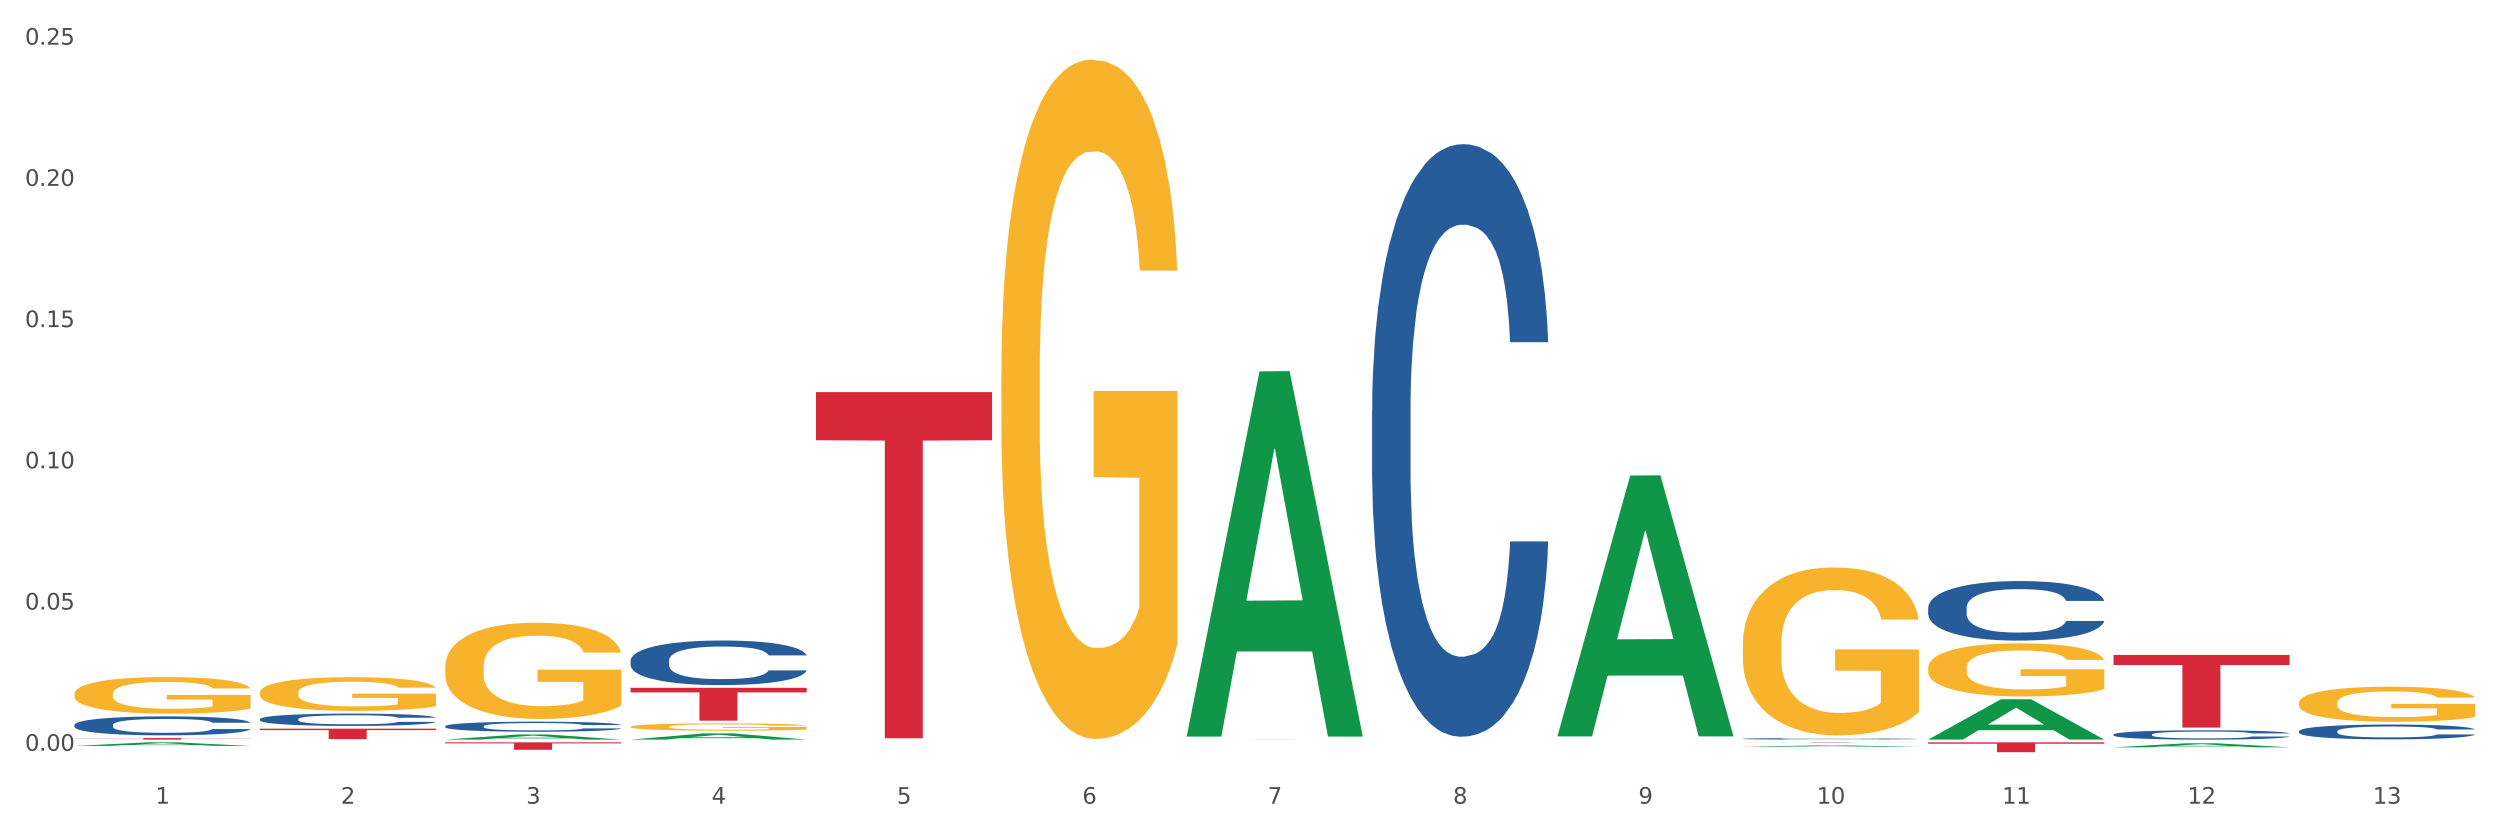 <?xml version="1.0" encoding="utf-8" standalone="no"?>
<!DOCTYPE svg PUBLIC "-//W3C//DTD SVG 1.1//EN"
  "http://www.w3.org/Graphics/SVG/1.1/DTD/svg11.dtd">
<svg xmlns:xlink="http://www.w3.org/1999/xlink" width="1080pt" height="360pt" viewBox="0 0 1080 360" xmlns="http://www.w3.org/2000/svg" version="1.1">
 <rect x="0" y="0" width="1080" height="360" fill="#333333" stroke="none"/>
 <defs>
  <style type="text/css">*{stroke-linejoin: round; stroke-linecap: butt}</style>
 </defs>
 <g id="figure_1">
  <g id="patch_1">
   <path d="M 0 360 
L 1080 360 
L 1080 0 
L 0 0 
z
" style="fill: #ffffff; stroke: #ffffff; stroke-linejoin: miter"/>
  </g>
  <g id="axes_1">
   <g id="matplotlib.axis_1">
    <g id="xtick_1">
     <g id="text_1">
      <!-- 1 -->
      <g style="fill: #4d4d4d" transform="translate(67.159 347.204) scale(0.096 -0.096)">
       <defs>
        <path id="DejaVuSans-31" d="M 794 531 
L 1825 531 
L 1825 4091 
L 703 3866 
L 703 4441 
L 1819 4666 
L 2450 4666 
L 2450 531 
L 3481 531 
L 3481 0 
L 794 0 
L 794 531 
z
" transform="scale(0.016)"/>
       </defs>
       <use xlink:href="#DejaVuSans-31"/>
      </g>
     </g>
    </g>
    <g id="xtick_2">
     <g id="text_2">
      <!-- 2 -->
      <g style="fill: #4d4d4d" transform="translate(147.238 347.204) scale(0.096 -0.096)">
       <defs>
        <path id="DejaVuSans-32" d="M 1228 531 
L 3431 531 
L 3431 0 
L 469 0 
L 469 531 
Q 828 903 1448 1529 
Q 2069 2156 2228 2338 
Q 2531 2678 2651 2914 
Q 2772 3150 2772 3378 
Q 2772 3750 2511 3984 
Q 2250 4219 1831 4219 
Q 1534 4219 1204 4116 
Q 875 4013 500 3803 
L 500 4441 
Q 881 4594 1212 4672 
Q 1544 4750 1819 4750 
Q 2544 4750 2975 4387 
Q 3406 4025 3406 3419 
Q 3406 3131 3298 2873 
Q 3191 2616 2906 2266 
Q 2828 2175 2409 1742 
Q 1991 1309 1228 531 
z
" transform="scale(0.016)"/>
       </defs>
       <use xlink:href="#DejaVuSans-32"/>
      </g>
     </g>
    </g>
    <g id="xtick_3">
     <g id="text_3">
      <!-- 3 -->
      <g style="fill: #4d4d4d" transform="translate(227.317 347.204) scale(0.096 -0.096)">
       <defs>
        <path id="DejaVuSans-33" d="M 2597 2516 
Q 3050 2419 3304 2112 
Q 3559 1806 3559 1356 
Q 3559 666 3084 287 
Q 2609 -91 1734 -91 
Q 1441 -91 1130 -33 
Q 819 25 488 141 
L 488 750 
Q 750 597 1062 519 
Q 1375 441 1716 441 
Q 2309 441 2620 675 
Q 2931 909 2931 1356 
Q 2931 1769 2642 2001 
Q 2353 2234 1838 2234 
L 1294 2234 
L 1294 2753 
L 1863 2753 
Q 2328 2753 2575 2939 
Q 2822 3125 2822 3475 
Q 2822 3834 2567 4026 
Q 2313 4219 1838 4219 
Q 1578 4219 1281 4162 
Q 984 4106 628 3988 
L 628 4550 
Q 988 4650 1302 4700 
Q 1616 4750 1894 4750 
Q 2613 4750 3031 4423 
Q 3450 4097 3450 3541 
Q 3450 3153 3228 2886 
Q 3006 2619 2597 2516 
z
" transform="scale(0.016)"/>
       </defs>
       <use xlink:href="#DejaVuSans-33"/>
      </g>
     </g>
    </g>
    <g id="xtick_4">
     <g id="text_4">
      <!-- 4 -->
      <g style="fill: #4d4d4d" transform="translate(307.396 347.204) scale(0.096 -0.096)">
       <defs>
        <path id="DejaVuSans-34" d="M 2419 4116 
L 825 1625 
L 2419 1625 
L 2419 4116 
z
M 2253 4666 
L 3047 4666 
L 3047 1625 
L 3713 1625 
L 3713 1100 
L 3047 1100 
L 3047 0 
L 2419 0 
L 2419 1100 
L 313 1100 
L 313 1709 
L 2253 4666 
z
" transform="scale(0.016)"/>
       </defs>
       <use xlink:href="#DejaVuSans-34"/>
      </g>
     </g>
    </g>
    <g id="xtick_5">
     <g id="text_5">
      <!-- 5 -->
      <g style="fill: #4d4d4d" transform="translate(387.475 347.204) scale(0.096 -0.096)">
       <defs>
        <path id="DejaVuSans-35" d="M 691 4666 
L 3169 4666 
L 3169 4134 
L 1269 4134 
L 1269 2991 
Q 1406 3038 1543 3061 
Q 1681 3084 1819 3084 
Q 2600 3084 3056 2656 
Q 3513 2228 3513 1497 
Q 3513 744 3044 326 
Q 2575 -91 1722 -91 
Q 1428 -91 1123 -41 
Q 819 9 494 109 
L 494 744 
Q 775 591 1075 516 
Q 1375 441 1709 441 
Q 2250 441 2565 725 
Q 2881 1009 2881 1497 
Q 2881 1984 2565 2268 
Q 2250 2553 1709 2553 
Q 1456 2553 1204 2497 
Q 953 2441 691 2322 
L 691 4666 
z
" transform="scale(0.016)"/>
       </defs>
       <use xlink:href="#DejaVuSans-35"/>
      </g>
     </g>
    </g>
    <g id="xtick_6">
     <g id="text_6">
      <!-- 6 -->
      <g style="fill: #4d4d4d" transform="translate(467.554 347.204) scale(0.096 -0.096)">
       <defs>
        <path id="DejaVuSans-36" d="M 2113 2584 
Q 1688 2584 1439 2293 
Q 1191 2003 1191 1497 
Q 1191 994 1439 701 
Q 1688 409 2113 409 
Q 2538 409 2786 701 
Q 3034 994 3034 1497 
Q 3034 2003 2786 2293 
Q 2538 2584 2113 2584 
z
M 3366 4563 
L 3366 3988 
Q 3128 4100 2886 4159 
Q 2644 4219 2406 4219 
Q 1781 4219 1451 3797 
Q 1122 3375 1075 2522 
Q 1259 2794 1537 2939 
Q 1816 3084 2150 3084 
Q 2853 3084 3261 2657 
Q 3669 2231 3669 1497 
Q 3669 778 3244 343 
Q 2819 -91 2113 -91 
Q 1303 -91 875 529 
Q 447 1150 447 2328 
Q 447 3434 972 4092 
Q 1497 4750 2381 4750 
Q 2619 4750 2861 4703 
Q 3103 4656 3366 4563 
z
" transform="scale(0.016)"/>
       </defs>
       <use xlink:href="#DejaVuSans-36"/>
      </g>
     </g>
    </g>
    <g id="xtick_7">
     <g id="text_7">
      <!-- 7 -->
      <g style="fill: #4d4d4d" transform="translate(547.634 347.204) scale(0.096 -0.096)">
       <defs>
        <path id="DejaVuSans-37" d="M 525 4666 
L 3525 4666 
L 3525 4397 
L 1831 0 
L 1172 0 
L 2766 4134 
L 525 4134 
L 525 4666 
z
" transform="scale(0.016)"/>
       </defs>
       <use xlink:href="#DejaVuSans-37"/>
      </g>
     </g>
    </g>
    <g id="xtick_8">
     <g id="text_8">
      <!-- 8 -->
      <g style="fill: #4d4d4d" transform="translate(627.713 347.204) scale(0.096 -0.096)">
       <defs>
        <path id="DejaVuSans-38" d="M 2034 2216 
Q 1584 2216 1326 1975 
Q 1069 1734 1069 1313 
Q 1069 891 1326 650 
Q 1584 409 2034 409 
Q 2484 409 2743 651 
Q 3003 894 3003 1313 
Q 3003 1734 2745 1975 
Q 2488 2216 2034 2216 
z
M 1403 2484 
Q 997 2584 770 2862 
Q 544 3141 544 3541 
Q 544 4100 942 4425 
Q 1341 4750 2034 4750 
Q 2731 4750 3128 4425 
Q 3525 4100 3525 3541 
Q 3525 3141 3298 2862 
Q 3072 2584 2669 2484 
Q 3125 2378 3379 2068 
Q 3634 1759 3634 1313 
Q 3634 634 3220 271 
Q 2806 -91 2034 -91 
Q 1263 -91 848 271 
Q 434 634 434 1313 
Q 434 1759 690 2068 
Q 947 2378 1403 2484 
z
M 1172 3481 
Q 1172 3119 1398 2916 
Q 1625 2713 2034 2713 
Q 2441 2713 2670 2916 
Q 2900 3119 2900 3481 
Q 2900 3844 2670 4047 
Q 2441 4250 2034 4250 
Q 1625 4250 1398 4047 
Q 1172 3844 1172 3481 
z
" transform="scale(0.016)"/>
       </defs>
       <use xlink:href="#DejaVuSans-38"/>
      </g>
     </g>
    </g>
    <g id="xtick_9">
     <g id="text_9">
      <!-- 9 -->
      <g style="fill: #4d4d4d" transform="translate(707.792 347.204) scale(0.096 -0.096)">
       <defs>
        <path id="DejaVuSans-39" d="M 703 97 
L 703 672 
Q 941 559 1184 500 
Q 1428 441 1663 441 
Q 2288 441 2617 861 
Q 2947 1281 2994 2138 
Q 2813 1869 2534 1725 
Q 2256 1581 1919 1581 
Q 1219 1581 811 2004 
Q 403 2428 403 3163 
Q 403 3881 828 4315 
Q 1253 4750 1959 4750 
Q 2769 4750 3195 4129 
Q 3622 3509 3622 2328 
Q 3622 1225 3098 567 
Q 2575 -91 1691 -91 
Q 1453 -91 1209 -44 
Q 966 3 703 97 
z
M 1959 2075 
Q 2384 2075 2632 2365 
Q 2881 2656 2881 3163 
Q 2881 3666 2632 3958 
Q 2384 4250 1959 4250 
Q 1534 4250 1286 3958 
Q 1038 3666 1038 3163 
Q 1038 2656 1286 2365 
Q 1534 2075 1959 2075 
z
" transform="scale(0.016)"/>
       </defs>
       <use xlink:href="#DejaVuSans-39"/>
      </g>
     </g>
    </g>
    <g id="xtick_10">
     <g id="text_10">
      <!-- 10 -->
      <g style="fill: #4d4d4d" transform="translate(784.817 347.204) scale(0.096 -0.096)">
       <defs>
        <path id="DejaVuSans-30" d="M 2034 4250 
Q 1547 4250 1301 3770 
Q 1056 3291 1056 2328 
Q 1056 1369 1301 889 
Q 1547 409 2034 409 
Q 2525 409 2770 889 
Q 3016 1369 3016 2328 
Q 3016 3291 2770 3770 
Q 2525 4250 2034 4250 
z
M 2034 4750 
Q 2819 4750 3233 4129 
Q 3647 3509 3647 2328 
Q 3647 1150 3233 529 
Q 2819 -91 2034 -91 
Q 1250 -91 836 529 
Q 422 1150 422 2328 
Q 422 3509 836 4129 
Q 1250 4750 2034 4750 
z
" transform="scale(0.016)"/>
       </defs>
       <use xlink:href="#DejaVuSans-31"/>
       <use xlink:href="#DejaVuSans-30" transform="translate(63.623 0)"/>
      </g>
     </g>
    </g>
    <g id="xtick_11">
     <g id="text_11">
      <!-- 11 -->
      <g style="fill: #4d4d4d" transform="translate(864.896 347.204) scale(0.096 -0.096)">
       <use xlink:href="#DejaVuSans-31"/>
       <use xlink:href="#DejaVuSans-31" transform="translate(63.623 0)"/>
      </g>
     </g>
    </g>
    <g id="xtick_12">
     <g id="text_12">
      <!-- 12 -->
      <g style="fill: #4d4d4d" transform="translate(944.975 347.204) scale(0.096 -0.096)">
       <use xlink:href="#DejaVuSans-31"/>
       <use xlink:href="#DejaVuSans-32" transform="translate(63.623 0)"/>
      </g>
     </g>
    </g>
    <g id="xtick_13">
     <g id="text_13">
      <!-- 13 -->
      <g style="fill: #4d4d4d" transform="translate(1025.054 347.204) scale(0.096 -0.096)">
       <use xlink:href="#DejaVuSans-31"/>
       <use xlink:href="#DejaVuSans-33" transform="translate(63.623 0)"/>
      </g>
     </g>
    </g>
    <g id="xtick_14"/>
    <g id="xtick_15"/>
    <g id="xtick_16"/>
    <g id="xtick_17"/>
    <g id="xtick_18"/>
    <g id="xtick_19"/>
    <g id="xtick_20"/>
    <g id="xtick_21"/>
    <g id="xtick_22"/>
    <g id="xtick_23"/>
    <g id="xtick_24"/>
    <g id="xtick_25"/>
   </g>
   <g id="matplotlib.axis_2">
    <g id="ytick_1">
     <g id="text_14">
      <!-- 0.00 -->
      <g style="fill: #4d4d4d" transform="translate(10.8 324.341) scale(0.096 -0.096)">
       <defs>
        <path id="DejaVuSans-2e" d="M 684 794 
L 1344 794 
L 1344 0 
L 684 0 
L 684 794 
z
" transform="scale(0.016)"/>
       </defs>
       <use xlink:href="#DejaVuSans-30"/>
       <use xlink:href="#DejaVuSans-2e" transform="translate(63.623 0)"/>
       <use xlink:href="#DejaVuSans-30" transform="translate(95.41 0)"/>
       <use xlink:href="#DejaVuSans-30" transform="translate(159.033 0)"/>
      </g>
     </g>
    </g>
    <g id="ytick_2">
     <g id="text_15">
      <!-- 0.05 -->
      <g style="fill: #4d4d4d" transform="translate(10.8 263.333) scale(0.096 -0.096)">
       <use xlink:href="#DejaVuSans-30"/>
       <use xlink:href="#DejaVuSans-2e" transform="translate(63.623 0)"/>
       <use xlink:href="#DejaVuSans-30" transform="translate(95.41 0)"/>
       <use xlink:href="#DejaVuSans-35" transform="translate(159.033 0)"/>
      </g>
     </g>
    </g>
    <g id="ytick_3">
     <g id="text_16">
      <!-- 0.10 -->
      <g style="fill: #4d4d4d" transform="translate(10.8 202.324) scale(0.096 -0.096)">
       <use xlink:href="#DejaVuSans-30"/>
       <use xlink:href="#DejaVuSans-2e" transform="translate(63.623 0)"/>
       <use xlink:href="#DejaVuSans-31" transform="translate(95.41 0)"/>
       <use xlink:href="#DejaVuSans-30" transform="translate(159.033 0)"/>
      </g>
     </g>
    </g>
    <g id="ytick_4">
     <g id="text_17">
      <!-- 0.15 -->
      <g style="fill: #4d4d4d" transform="translate(10.8 141.316) scale(0.096 -0.096)">
       <use xlink:href="#DejaVuSans-30"/>
       <use xlink:href="#DejaVuSans-2e" transform="translate(63.623 0)"/>
       <use xlink:href="#DejaVuSans-31" transform="translate(95.41 0)"/>
       <use xlink:href="#DejaVuSans-35" transform="translate(159.033 0)"/>
      </g>
     </g>
    </g>
    <g id="ytick_5">
     <g id="text_18">
      <!-- 0.20 -->
      <g style="fill: #4d4d4d" transform="translate(10.8 80.308) scale(0.096 -0.096)">
       <use xlink:href="#DejaVuSans-30"/>
       <use xlink:href="#DejaVuSans-2e" transform="translate(63.623 0)"/>
       <use xlink:href="#DejaVuSans-32" transform="translate(95.41 0)"/>
       <use xlink:href="#DejaVuSans-30" transform="translate(159.033 0)"/>
      </g>
     </g>
    </g>
    <g id="ytick_6">
     <g id="text_19">
      <!-- 0.25 -->
      <g style="fill: #4d4d4d" transform="translate(10.8 19.299) scale(0.096 -0.096)">
       <use xlink:href="#DejaVuSans-30"/>
       <use xlink:href="#DejaVuSans-2e" transform="translate(63.623 0)"/>
       <use xlink:href="#DejaVuSans-32" transform="translate(95.41 0)"/>
       <use xlink:href="#DejaVuSans-35" transform="translate(159.033 0)"/>
      </g>
     </g>
    </g>
    <g id="ytick_7"/>
    <g id="ytick_8"/>
    <g id="ytick_9"/>
    <g id="ytick_10"/>
    <g id="ytick_11"/>
   </g>
   <g id="PolyCollection_1">
    <path d="M 32.175 322.245 
L 32.253 322.243 
L 63.625 320.695 
L 76.644 320.694 
L 108.25 322.248 
L 93.192 322.248 
L 86.369 321.886 
L 53.978 321.886 
L 53.743 321.892 
L 47.155 322.248 
L 32.175 322.248 
L 32.175 322.245 
L 58.056 321.67 
L 82.291 321.668 
L 70.291 321.025 
L 70.134 321.022 
L 69.977 321.026 
L 57.978 321.668 
L 58.056 321.67 
L 32.175 322.245 
z
" clip-path="url(#p5a78417aac)" style="fill: #109648"/>
    <path d="M 432.571 161.377 
L 432.661 161.109 
L 432.661 151.46 
L 432.84 143.152 
L 433.738 123.05 
L 435.086 106.433 
L 436.074 97.589 
L 437.062 90.352 
L 438.229 83.116 
L 439.666 75.611 
L 442.271 64.622 
L 443.888 58.994 
L 445.864 53.097 
L 449.456 44.521 
L 452.061 39.696 
L 454.756 35.676 
L 459.157 30.852 
L 462.031 28.708 
L 465.085 27.1 
L 468.767 26.028 
L 471.551 25.759 
L 477.659 26.564 
L 482.868 28.976 
L 485.383 30.852 
L 488.617 34.068 
L 490.323 36.212 
L 493.108 40.501 
L 495.982 46.129 
L 497.958 50.953 
L 500.922 60.066 
L 503.167 69.179 
L 505.233 80.435 
L 506.311 88.208 
L 507.119 95.444 
L 507.838 103.753 
L 508.556 116.886 
L 492.389 116.886 
L 491.76 107.505 
L 490.772 98.661 
L 489.335 90.084 
L 488.078 84.724 
L 485.922 78.023 
L 483.946 73.735 
L 481.88 70.519 
L 479.366 67.838 
L 477.39 66.498 
L 474.605 65.426 
L 469.126 65.694 
L 465.444 67.838 
L 462.929 70.519 
L 461.312 72.931 
L 459.875 75.611 
L 458.258 79.363 
L 456.372 84.992 
L 455.025 90.084 
L 453.678 96.517 
L 452.6 102.949 
L 451.612 110.454 
L 450.804 118.494 
L 450.175 126.803 
L 449.636 136.987 
L 449.187 153.873 
L 449.187 190.591 
L 449.367 198.9 
L 449.816 209.889 
L 450.355 218.197 
L 451.253 228.114 
L 452.061 234.814 
L 453.588 244.463 
L 455.295 252.504 
L 456.642 257.596 
L 457.989 261.884 
L 460.324 267.781 
L 462.929 272.605 
L 465.174 275.553 
L 468.228 278.233 
L 470.294 279.305 
L 472.09 279.842 
L 476.491 279.842 
L 479.635 279.037 
L 483.138 277.161 
L 485.832 274.749 
L 488.078 271.801 
L 490.593 266.977 
L 492.209 262.42 
L 492.209 206.404 
L 472.45 206.136 
L 472.45 168.882 
L 508.646 168.882 
L 508.646 278.233 
L 507.119 283.862 
L 505.413 288.954 
L 503.616 293.51 
L 500.922 299.139 
L 497.688 304.499 
L 494.814 308.252 
L 491.76 311.468 
L 488.168 314.416 
L 483.497 317.096 
L 480.623 318.168 
L 477.03 318.972 
L 472.809 319.24 
L 469.126 318.704 
L 465.534 317.364 
L 461.761 314.952 
L 458.079 311.468 
L 455.295 307.983 
L 452.51 303.695 
L 449.546 298.067 
L 447.211 292.706 
L 445.415 287.882 
L 443.439 281.718 
L 441.283 273.677 
L 439.666 266.441 
L 438.229 258.936 
L 436.702 249.287 
L 435.625 240.979 
L 434.547 230.526 
L 433.918 222.753 
L 433.199 210.693 
L 432.661 193.807 
L 432.571 161.377 
z
" clip-path="url(#p5a78417aac)" style="fill: #f7b32b"/>
    <path d="M 993.125 303.665 
L 993.215 303.651 
L 993.215 303.152 
L 993.394 302.723 
L 994.292 301.685 
L 995.64 300.827 
L 996.628 300.37 
L 997.616 299.996 
L 998.783 299.623 
L 1000.22 299.235 
L 1002.825 298.667 
L 1004.442 298.377 
L 1006.418 298.072 
L 1010.01 297.629 
L 1012.615 297.38 
L 1015.31 297.172 
L 1019.711 296.923 
L 1022.585 296.812 
L 1025.639 296.729 
L 1029.321 296.674 
L 1032.105 296.66 
L 1038.213 296.702 
L 1043.422 296.826 
L 1045.937 296.923 
L 1049.171 297.089 
L 1050.877 297.2 
L 1053.662 297.422 
L 1056.536 297.712 
L 1058.512 297.961 
L 1061.476 298.432 
L 1063.721 298.903 
L 1065.787 299.484 
L 1066.865 299.886 
L 1067.673 300.259 
L 1068.392 300.688 
L 1069.11 301.367 
L 1052.943 301.367 
L 1052.314 300.882 
L 1051.326 300.425 
L 1049.889 299.982 
L 1048.632 299.706 
L 1046.476 299.36 
L 1044.5 299.138 
L 1042.434 298.972 
L 1039.92 298.834 
L 1037.944 298.764 
L 1035.159 298.709 
L 1029.68 298.723 
L 1025.998 298.834 
L 1023.483 298.972 
L 1021.866 299.097 
L 1020.429 299.235 
L 1018.813 299.429 
L 1016.926 299.719 
L 1015.579 299.982 
L 1014.232 300.315 
L 1013.154 300.647 
L 1012.166 301.034 
L 1011.358 301.45 
L 1010.729 301.879 
L 1010.19 302.405 
L 1009.741 303.277 
L 1009.741 305.173 
L 1009.921 305.603 
L 1010.37 306.17 
L 1010.909 306.599 
L 1011.807 307.111 
L 1012.615 307.457 
L 1014.142 307.956 
L 1015.849 308.371 
L 1017.196 308.634 
L 1018.543 308.856 
L 1020.878 309.16 
L 1023.483 309.409 
L 1025.728 309.562 
L 1028.782 309.7 
L 1030.848 309.755 
L 1032.644 309.783 
L 1037.045 309.783 
L 1040.189 309.742 
L 1043.692 309.645 
L 1046.386 309.52 
L 1048.632 309.368 
L 1051.147 309.119 
L 1052.763 308.883 
L 1052.763 305.99 
L 1033.004 305.976 
L 1033.004 304.052 
L 1069.2 304.052 
L 1069.2 309.7 
L 1067.673 309.991 
L 1065.967 310.254 
L 1064.17 310.489 
L 1061.476 310.78 
L 1058.242 311.057 
L 1055.368 311.25 
L 1052.314 311.416 
L 1048.722 311.569 
L 1044.051 311.707 
L 1041.177 311.763 
L 1037.584 311.804 
L 1033.363 311.818 
L 1029.68 311.79 
L 1026.088 311.721 
L 1022.315 311.596 
L 1018.633 311.416 
L 1015.849 311.237 
L 1013.064 311.015 
L 1010.1 310.724 
L 1007.765 310.447 
L 1005.969 310.198 
L 1003.993 309.88 
L 1001.837 309.465 
L 1000.22 309.091 
L 998.783 308.703 
L 997.256 308.205 
L 996.179 307.776 
L 995.101 307.236 
L 994.472 306.835 
L 993.754 306.212 
L 993.215 305.34 
L 993.125 303.665 
z
" clip-path="url(#p5a78417aac)" style="fill: #f7b32b"/>
    <path d="M 832.967 288.534 
L 833.056 288.513 
L 833.056 287.758 
L 833.236 287.107 
L 834.134 285.534 
L 835.481 284.233 
L 836.469 283.54 
L 837.457 282.974 
L 838.625 282.407 
L 840.062 281.82 
L 842.667 280.96 
L 844.283 280.519 
L 846.259 280.057 
L 849.852 279.386 
L 852.457 279.008 
L 855.151 278.694 
L 859.552 278.316 
L 862.427 278.148 
L 865.48 278.022 
L 869.163 277.938 
L 871.947 277.917 
L 878.055 277.98 
L 883.264 278.169 
L 885.779 278.316 
L 889.012 278.568 
L 890.719 278.736 
L 893.503 279.071 
L 896.377 279.512 
L 898.353 279.89 
L 901.317 280.603 
L 903.563 281.316 
L 905.629 282.198 
L 906.706 282.806 
L 907.515 283.373 
L 908.233 284.023 
L 908.952 285.051 
L 892.785 285.051 
L 892.156 284.317 
L 891.168 283.624 
L 889.731 282.953 
L 888.474 282.533 
L 886.318 282.009 
L 884.342 281.673 
L 882.276 281.421 
L 879.761 281.211 
L 877.785 281.107 
L 875.001 281.023 
L 869.522 281.044 
L 865.84 281.211 
L 863.325 281.421 
L 861.708 281.61 
L 860.271 281.82 
L 858.654 282.114 
L 856.768 282.554 
L 855.421 282.953 
L 854.074 283.457 
L 852.996 283.96 
L 852.008 284.548 
L 851.199 285.177 
L 850.571 285.828 
L 850.032 286.625 
L 849.583 287.947 
L 849.583 290.821 
L 849.762 291.472 
L 850.211 292.332 
L 850.75 292.982 
L 851.648 293.759 
L 852.457 294.283 
L 853.984 295.039 
L 855.69 295.668 
L 857.038 296.067 
L 858.385 296.403 
L 860.72 296.864 
L 863.325 297.242 
L 865.57 297.473 
L 868.624 297.682 
L 870.69 297.766 
L 872.486 297.808 
L 876.887 297.808 
L 880.031 297.745 
L 883.534 297.599 
L 886.228 297.41 
L 888.474 297.179 
L 890.988 296.801 
L 892.605 296.445 
L 892.605 292.059 
L 872.845 292.038 
L 872.845 289.122 
L 909.042 289.122 
L 909.042 297.682 
L 907.515 298.123 
L 905.808 298.522 
L 904.012 298.878 
L 901.317 299.319 
L 898.084 299.739 
L 895.21 300.032 
L 892.156 300.284 
L 888.563 300.515 
L 883.893 300.725 
L 881.019 300.809 
L 877.426 300.872 
L 873.205 300.893 
L 869.522 300.851 
L 865.929 300.746 
L 862.157 300.557 
L 858.475 300.284 
L 855.69 300.011 
L 852.906 299.676 
L 849.942 299.235 
L 847.607 298.815 
L 845.81 298.438 
L 843.834 297.955 
L 841.679 297.326 
L 840.062 296.759 
L 838.625 296.172 
L 837.098 295.416 
L 836.02 294.766 
L 834.942 293.948 
L 834.314 293.339 
L 833.595 292.395 
L 833.056 291.073 
L 832.967 288.534 
z
" clip-path="url(#p5a78417aac)" style="fill: #f7b32b"/>
    <path d="M 272.412 313.957 
L 272.502 313.954 
L 272.502 313.85 
L 272.682 313.761 
L 273.58 313.545 
L 274.927 313.367 
L 275.915 313.272 
L 276.903 313.195 
L 278.071 313.117 
L 279.508 313.037 
L 282.113 312.919 
L 283.729 312.858 
L 285.705 312.795 
L 289.298 312.703 
L 291.903 312.651 
L 294.597 312.608 
L 298.998 312.556 
L 301.873 312.533 
L 304.926 312.516 
L 308.609 312.505 
L 311.393 312.502 
L 317.501 312.51 
L 322.71 312.536 
L 325.225 312.556 
L 328.458 312.591 
L 330.165 312.614 
L 332.949 312.66 
L 335.823 312.72 
L 337.799 312.772 
L 340.763 312.87 
L 343.009 312.968 
L 345.075 313.088 
L 346.152 313.172 
L 346.961 313.249 
L 347.679 313.338 
L 348.398 313.479 
L 332.231 313.479 
L 331.602 313.379 
L 330.614 313.284 
L 329.177 313.192 
L 327.919 313.134 
L 325.764 313.062 
L 323.788 313.016 
L 321.722 312.982 
L 319.207 312.953 
L 317.231 312.939 
L 314.447 312.927 
L 308.968 312.93 
L 305.286 312.953 
L 302.771 312.982 
L 301.154 313.008 
L 299.717 313.037 
L 298.1 313.077 
L 296.214 313.137 
L 294.867 313.192 
L 293.52 313.261 
L 292.442 313.33 
L 291.454 313.41 
L 290.645 313.497 
L 290.017 313.586 
L 289.478 313.695 
L 289.029 313.876 
L 289.029 314.27 
L 289.208 314.359 
L 289.657 314.477 
L 290.196 314.566 
L 291.094 314.672 
L 291.903 314.744 
L 293.43 314.848 
L 295.136 314.934 
L 296.483 314.989 
L 297.831 315.035 
L 300.166 315.098 
L 302.771 315.15 
L 305.016 315.181 
L 308.07 315.21 
L 310.136 315.221 
L 311.932 315.227 
L 316.333 315.227 
L 319.477 315.219 
L 322.98 315.198 
L 325.674 315.173 
L 327.919 315.141 
L 330.434 315.089 
L 332.051 315.04 
L 332.051 314.439 
L 312.291 314.437 
L 312.291 314.037 
L 348.488 314.037 
L 348.488 315.21 
L 346.961 315.27 
L 345.254 315.325 
L 343.458 315.374 
L 340.763 315.434 
L 337.53 315.492 
L 334.656 315.532 
L 331.602 315.566 
L 328.009 315.598 
L 323.339 315.627 
L 320.465 315.638 
L 316.872 315.647 
L 312.651 315.65 
L 308.968 315.644 
L 305.375 315.63 
L 301.603 315.604 
L 297.921 315.566 
L 295.136 315.529 
L 292.352 315.483 
L 289.388 315.423 
L 287.053 315.365 
L 285.256 315.313 
L 283.28 315.247 
L 281.125 315.161 
L 279.508 315.083 
L 278.071 315.003 
L 276.544 314.899 
L 275.466 314.81 
L 274.388 314.698 
L 273.76 314.615 
L 273.041 314.485 
L 272.502 314.304 
L 272.412 313.957 
z
" clip-path="url(#p5a78417aac)" style="fill: #f7b32b"/>
    <path d="M 192.333 288.232 
L 192.423 288.194 
L 192.423 286.827 
L 192.603 285.65 
L 193.501 282.803 
L 194.848 280.45 
L 195.836 279.197 
L 196.824 278.172 
L 197.992 277.147 
L 199.429 276.084 
L 202.034 274.528 
L 203.65 273.731 
L 205.626 272.895 
L 209.219 271.681 
L 211.824 270.997 
L 214.518 270.428 
L 218.919 269.745 
L 221.793 269.441 
L 224.847 269.213 
L 228.53 269.061 
L 231.314 269.024 
L 237.422 269.137 
L 242.631 269.479 
L 245.146 269.745 
L 248.379 270.2 
L 250.086 270.504 
L 252.87 271.111 
L 255.744 271.909 
L 257.72 272.592 
L 260.684 273.882 
L 262.93 275.173 
L 264.995 276.767 
L 266.073 277.868 
L 266.882 278.893 
L 267.6 280.07 
L 268.319 281.93 
L 252.152 281.93 
L 251.523 280.601 
L 250.535 279.349 
L 249.098 278.134 
L 247.84 277.375 
L 245.685 276.426 
L 243.709 275.818 
L 241.643 275.363 
L 239.128 274.983 
L 237.152 274.794 
L 234.368 274.642 
L 228.889 274.68 
L 225.206 274.983 
L 222.692 275.363 
L 221.075 275.705 
L 219.638 276.084 
L 218.021 276.616 
L 216.135 277.413 
L 214.788 278.134 
L 213.44 279.045 
L 212.363 279.956 
L 211.375 281.019 
L 210.566 282.158 
L 209.937 283.335 
L 209.399 284.777 
L 208.949 287.169 
L 208.949 292.369 
L 209.129 293.546 
L 209.578 295.102 
L 210.117 296.279 
L 211.015 297.684 
L 211.824 298.633 
L 213.351 299.999 
L 215.057 301.138 
L 216.404 301.859 
L 217.752 302.467 
L 220.087 303.302 
L 222.692 303.985 
L 224.937 304.403 
L 227.991 304.782 
L 230.057 304.934 
L 231.853 305.01 
L 236.254 305.01 
L 239.398 304.896 
L 242.9 304.631 
L 245.595 304.289 
L 247.84 303.871 
L 250.355 303.188 
L 251.972 302.543 
L 251.972 294.609 
L 232.212 294.571 
L 232.212 289.294 
L 268.408 289.294 
L 268.408 304.782 
L 266.882 305.58 
L 265.175 306.301 
L 263.379 306.946 
L 260.684 307.743 
L 257.451 308.503 
L 254.577 309.034 
L 251.523 309.49 
L 247.93 309.907 
L 243.26 310.287 
L 240.386 310.439 
L 236.793 310.552 
L 232.571 310.59 
L 228.889 310.514 
L 225.296 310.325 
L 221.524 309.983 
L 217.841 309.49 
L 215.057 308.996 
L 212.273 308.389 
L 209.309 307.591 
L 206.974 306.832 
L 205.177 306.149 
L 203.201 305.276 
L 201.046 304.137 
L 199.429 303.112 
L 197.992 302.049 
L 196.465 300.683 
L 195.387 299.506 
L 194.309 298.025 
L 193.681 296.925 
L 192.962 295.216 
L 192.423 292.825 
L 192.333 288.232 
z
" clip-path="url(#p5a78417aac)" style="fill: #f7b32b"/>
    <path d="M 752.887 278.672 
L 752.977 278.606 
L 752.977 276.221 
L 753.157 274.167 
L 754.055 269.199 
L 755.402 265.092 
L 756.39 262.906 
L 757.378 261.118 
L 758.546 259.329 
L 759.983 257.474 
L 762.588 254.759 
L 764.204 253.367 
L 766.18 251.91 
L 769.773 249.79 
L 772.378 248.598 
L 775.072 247.604 
L 779.473 246.412 
L 782.347 245.882 
L 785.401 245.485 
L 789.084 245.22 
L 791.868 245.153 
L 797.976 245.352 
L 803.185 245.948 
L 805.7 246.412 
L 808.933 247.207 
L 810.64 247.737 
L 813.424 248.797 
L 816.298 250.188 
L 818.274 251.38 
L 821.238 253.632 
L 823.484 255.885 
L 825.549 258.667 
L 826.627 260.588 
L 827.436 262.376 
L 828.154 264.43 
L 828.873 267.676 
L 812.706 267.676 
L 812.077 265.357 
L 811.089 263.171 
L 809.652 261.052 
L 808.394 259.727 
L 806.239 258.071 
L 804.263 257.011 
L 802.197 256.216 
L 799.682 255.553 
L 797.706 255.222 
L 794.922 254.957 
L 789.443 255.024 
L 785.76 255.553 
L 783.246 256.216 
L 781.629 256.812 
L 780.192 257.474 
L 778.575 258.402 
L 776.689 259.793 
L 775.342 261.052 
L 773.994 262.641 
L 772.917 264.231 
L 771.929 266.086 
L 771.12 268.073 
L 770.492 270.127 
L 769.953 272.644 
L 769.504 276.817 
L 769.504 285.892 
L 769.683 287.946 
L 770.132 290.662 
L 770.671 292.715 
L 771.569 295.166 
L 772.378 296.822 
L 773.905 299.207 
L 775.611 301.194 
L 776.958 302.453 
L 778.306 303.513 
L 780.641 304.97 
L 783.246 306.162 
L 785.491 306.891 
L 788.545 307.553 
L 790.611 307.818 
L 792.407 307.951 
L 796.808 307.951 
L 799.952 307.752 
L 803.454 307.288 
L 806.149 306.692 
L 808.394 305.964 
L 810.909 304.771 
L 812.526 303.645 
L 812.526 289.801 
L 792.766 289.734 
L 792.766 280.527 
L 828.963 280.527 
L 828.963 307.553 
L 827.436 308.944 
L 825.729 310.203 
L 823.933 311.329 
L 821.238 312.72 
L 818.005 314.045 
L 815.131 314.972 
L 812.077 315.767 
L 808.484 316.496 
L 803.814 317.158 
L 800.94 317.423 
L 797.347 317.622 
L 793.125 317.688 
L 789.443 317.556 
L 785.85 317.225 
L 782.078 316.628 
L 778.395 315.767 
L 775.611 314.906 
L 772.827 313.846 
L 769.863 312.455 
L 767.528 311.13 
L 765.731 309.938 
L 763.755 308.415 
L 761.6 306.427 
L 759.983 304.639 
L 758.546 302.784 
L 757.019 300.399 
L 755.941 298.346 
L 754.863 295.762 
L 754.235 293.841 
L 753.516 290.86 
L 752.977 286.687 
L 752.887 278.672 
z
" clip-path="url(#p5a78417aac)" style="fill: #f7b32b"/>
    <path d="M 832.967 319.481 
L 833.045 319.465 
L 864.416 302.089 
L 877.435 302.072 
L 909.042 319.514 
L 893.984 319.514 
L 887.16 315.453 
L 854.769 315.453 
L 854.534 315.518 
L 847.946 319.514 
L 832.967 319.514 
L 832.967 319.481 
L 858.848 313.029 
L 883.082 313.012 
L 871.083 305.79 
L 870.926 305.757 
L 870.769 305.806 
L 858.769 313.012 
L 858.848 313.029 
L 832.967 319.481 
z
" clip-path="url(#p5a78417aac)" style="fill: #109648"/>
    <path d="M 112.254 299.274 
L 112.344 299.26 
L 112.344 298.782 
L 112.524 298.37 
L 113.422 297.374 
L 114.769 296.551 
L 115.757 296.113 
L 116.745 295.754 
L 117.913 295.395 
L 119.35 295.023 
L 121.954 294.479 
L 123.571 294.2 
L 125.547 293.908 
L 129.14 293.483 
L 131.744 293.244 
L 134.439 293.044 
L 138.84 292.805 
L 141.714 292.699 
L 144.768 292.619 
L 148.45 292.566 
L 151.235 292.553 
L 157.342 292.593 
L 162.552 292.712 
L 165.067 292.805 
L 168.3 292.965 
L 170.007 293.071 
L 172.791 293.284 
L 175.665 293.562 
L 177.641 293.802 
L 180.605 294.253 
L 182.85 294.705 
L 184.916 295.263 
L 185.994 295.648 
L 186.802 296.006 
L 187.521 296.418 
L 188.24 297.069 
L 172.072 297.069 
L 171.444 296.604 
L 170.456 296.166 
L 169.019 295.741 
L 167.761 295.475 
L 165.606 295.143 
L 163.63 294.93 
L 161.564 294.771 
L 159.049 294.638 
L 157.073 294.572 
L 154.289 294.519 
L 148.81 294.532 
L 145.127 294.638 
L 142.612 294.771 
L 140.996 294.891 
L 139.559 295.023 
L 137.942 295.209 
L 136.056 295.488 
L 134.708 295.741 
L 133.361 296.059 
L 132.283 296.378 
L 131.295 296.75 
L 130.487 297.149 
L 129.858 297.56 
L 129.319 298.065 
L 128.87 298.902 
L 128.87 300.721 
L 129.05 301.133 
L 129.499 301.678 
L 130.038 302.089 
L 130.936 302.581 
L 131.744 302.913 
L 133.271 303.391 
L 134.978 303.789 
L 136.325 304.042 
L 137.672 304.254 
L 140.008 304.546 
L 142.612 304.785 
L 144.858 304.932 
L 147.912 305.064 
L 149.977 305.118 
L 151.774 305.144 
L 156.175 305.144 
L 159.318 305.104 
L 162.821 305.011 
L 165.516 304.892 
L 167.761 304.746 
L 170.276 304.507 
L 171.893 304.281 
L 171.893 301.505 
L 152.133 301.492 
L 152.133 299.645 
L 188.329 299.645 
L 188.329 305.064 
L 186.802 305.343 
L 185.096 305.596 
L 183.3 305.821 
L 180.605 306.1 
L 177.372 306.366 
L 174.497 306.552 
L 171.444 306.711 
L 167.851 306.857 
L 163.181 306.99 
L 160.306 307.043 
L 156.714 307.083 
L 152.492 307.097 
L 148.81 307.07 
L 145.217 307.004 
L 141.445 306.884 
L 137.762 306.711 
L 134.978 306.539 
L 132.194 306.326 
L 129.23 306.047 
L 126.894 305.782 
L 125.098 305.543 
L 123.122 305.237 
L 120.966 304.839 
L 119.35 304.48 
L 117.913 304.108 
L 116.386 303.63 
L 115.308 303.218 
L 114.23 302.7 
L 113.601 302.315 
L 112.883 301.717 
L 112.344 300.881 
L 112.254 299.274 
z
" clip-path="url(#p5a78417aac)" style="fill: #f7b32b"/>
    <path d="M 192.333 319.51 
L 192.412 319.508 
L 223.783 317.292 
L 236.802 317.29 
L 268.408 319.514 
L 253.35 319.514 
L 246.527 318.996 
L 214.136 318.996 
L 213.901 319.005 
L 207.313 319.514 
L 192.333 319.514 
L 192.333 319.51 
L 218.215 318.687 
L 242.449 318.685 
L 230.449 317.764 
L 230.292 317.76 
L 230.136 317.766 
L 218.136 318.685 
L 218.215 318.687 
L 192.333 319.51 
z
" clip-path="url(#p5a78417aac)" style="fill: #109648"/>
    <path d="M 512.65 317.909 
L 512.728 317.76 
L 544.1 160.455 
L 557.119 160.306 
L 588.725 318.205 
L 573.667 318.205 
L 566.844 281.436 
L 534.453 281.436 
L 534.218 282.029 
L 527.63 318.205 
L 512.65 318.205 
L 512.65 317.909 
L 538.531 259.494 
L 562.765 259.345 
L 550.766 193.962 
L 550.609 193.665 
L 550.452 194.11 
L 538.453 259.345 
L 538.531 259.494 
L 512.65 317.909 
z
" clip-path="url(#p5a78417aac)" style="fill: #109648"/>
    <path d="M 272.412 319.509 
L 272.491 319.507 
L 303.862 316.832 
L 316.881 316.83 
L 348.488 319.514 
L 333.429 319.514 
L 326.606 318.889 
L 294.215 318.889 
L 293.98 318.899 
L 287.392 319.514 
L 272.412 319.514 
L 272.412 319.509 
L 298.294 318.516 
L 322.528 318.513 
L 310.528 317.402 
L 310.372 317.397 
L 310.215 317.404 
L 298.215 318.513 
L 298.294 318.516 
L 272.412 319.509 
z
" clip-path="url(#p5a78417aac)" style="fill: #109648"/>
    <path d="M 672.808 317.915 
L 672.887 317.809 
L 704.258 205.431 
L 717.277 205.325 
L 748.883 318.127 
L 733.825 318.127 
L 727.002 291.859 
L 694.611 291.859 
L 694.376 292.283 
L 687.788 318.127 
L 672.808 318.127 
L 672.808 317.915 
L 698.689 276.184 
L 722.924 276.078 
L 710.924 229.368 
L 710.767 229.156 
L 710.611 229.474 
L 698.611 276.078 
L 698.689 276.184 
L 672.808 317.915 
z
" clip-path="url(#p5a78417aac)" style="fill: #109648"/>
    <path d="M 752.887 322.635 
L 752.966 322.634 
L 784.337 322.019 
L 797.356 322.018 
L 828.963 322.636 
L 813.904 322.636 
L 807.081 322.492 
L 774.69 322.492 
L 774.455 322.494 
L 767.867 322.636 
L 752.887 322.636 
L 752.887 322.635 
L 778.769 322.406 
L 803.003 322.406 
L 791.003 322.15 
L 790.847 322.149 
L 790.69 322.15 
L 778.69 322.406 
L 778.769 322.406 
L 752.887 322.635 
z
" clip-path="url(#p5a78417aac)" style="fill: #109648"/>
    <path d="M 913.046 322.835 
L 913.124 322.834 
L 944.495 321.095 
L 957.514 321.094 
L 989.121 322.839 
L 974.063 322.839 
L 967.239 322.432 
L 934.849 322.432 
L 934.613 322.439 
L 928.025 322.839 
L 913.046 322.839 
L 913.046 322.835 
L 938.927 322.19 
L 963.161 322.188 
L 951.162 321.466 
L 951.005 321.462 
L 950.848 321.467 
L 938.848 322.188 
L 938.927 322.19 
L 913.046 322.835 
z
" clip-path="url(#p5a78417aac)" style="fill: #109648"/>
    <path d="M 32.175 299.799 
L 32.265 299.784 
L 32.265 299.265 
L 32.444 298.818 
L 33.343 297.736 
L 34.69 296.841 
L 35.678 296.365 
L 36.666 295.976 
L 37.833 295.586 
L 39.271 295.182 
L 41.875 294.591 
L 43.492 294.288 
L 45.468 293.971 
L 49.061 293.509 
L 51.665 293.249 
L 54.36 293.033 
L 58.761 292.773 
L 61.635 292.658 
L 64.689 292.571 
L 68.371 292.514 
L 71.156 292.499 
L 77.263 292.543 
L 82.473 292.672 
L 84.988 292.773 
L 88.221 292.946 
L 89.927 293.062 
L 92.712 293.293 
L 95.586 293.596 
L 97.562 293.855 
L 100.526 294.346 
L 102.771 294.836 
L 104.837 295.442 
L 105.915 295.86 
L 106.723 296.25 
L 107.442 296.697 
L 108.16 297.404 
L 91.993 297.404 
L 91.365 296.899 
L 90.377 296.423 
L 88.939 295.961 
L 87.682 295.673 
L 85.526 295.312 
L 83.55 295.081 
L 81.485 294.908 
L 78.97 294.764 
L 76.994 294.692 
L 74.209 294.634 
L 68.731 294.649 
L 65.048 294.764 
L 62.533 294.908 
L 60.917 295.038 
L 59.479 295.182 
L 57.863 295.384 
L 55.977 295.687 
L 54.629 295.961 
L 53.282 296.308 
L 52.204 296.654 
L 51.216 297.058 
L 50.408 297.491 
L 49.779 297.938 
L 49.24 298.486 
L 48.791 299.395 
L 48.791 301.371 
L 48.971 301.818 
L 49.42 302.41 
L 49.959 302.857 
L 50.857 303.391 
L 51.665 303.751 
L 53.192 304.271 
L 54.899 304.704 
L 56.246 304.978 
L 57.593 305.208 
L 59.929 305.526 
L 62.533 305.785 
L 64.779 305.944 
L 67.832 306.088 
L 69.898 306.146 
L 71.695 306.175 
L 76.096 306.175 
L 79.239 306.132 
L 82.742 306.031 
L 85.437 305.901 
L 87.682 305.742 
L 90.197 305.483 
L 91.814 305.237 
L 91.814 302.222 
L 72.054 302.208 
L 72.054 300.203 
L 108.25 300.203 
L 108.25 306.088 
L 106.723 306.391 
L 105.017 306.665 
L 103.22 306.911 
L 100.526 307.214 
L 97.292 307.502 
L 94.418 307.704 
L 91.365 307.877 
L 87.772 308.036 
L 83.101 308.18 
L 80.227 308.238 
L 76.635 308.281 
L 72.413 308.296 
L 68.731 308.267 
L 65.138 308.195 
L 61.366 308.065 
L 57.683 307.877 
L 54.899 307.69 
L 52.114 307.459 
L 49.15 307.156 
L 46.815 306.867 
L 45.019 306.608 
L 43.043 306.276 
L 40.887 305.843 
L 39.271 305.454 
L 37.833 305.05 
L 36.307 304.53 
L 35.229 304.083 
L 34.151 303.521 
L 33.522 303.102 
L 32.804 302.453 
L 32.265 301.544 
L 32.175 299.799 
z
" clip-path="url(#p5a78417aac)" style="fill: #f7b32b"/>
    <path d="M 192.333 313.72 
L 192.423 313.716 
L 192.423 313.605 
L 192.693 313.455 
L 193.682 313.177 
L 194.941 312.967 
L 197.099 312.721 
L 198.268 312.618 
L 199.797 312.503 
L 202.944 312.317 
L 206.541 312.159 
L 209.059 312.071 
L 210.947 312.016 
L 215.174 311.917 
L 217.602 311.873 
L 220.12 311.838 
L 222.278 311.814 
L 225.875 311.786 
L 228.752 311.774 
L 232.079 311.77 
L 234.867 311.774 
L 238.554 311.79 
L 243.949 311.838 
L 246.018 311.865 
L 248.805 311.913 
L 251.683 311.976 
L 254.021 312.04 
L 256.718 312.131 
L 259.506 312.25 
L 262.204 312.4 
L 264.092 312.539 
L 265.621 312.686 
L 266.97 312.864 
L 267.959 313.058 
L 268.408 313.221 
L 251.953 313.221 
L 251.503 313.074 
L 250.604 312.916 
L 249.704 312.809 
L 248.715 312.721 
L 247.187 312.622 
L 245.838 312.559 
L 243.59 312.484 
L 241.521 312.436 
L 239.813 312.408 
L 237.745 312.384 
L 233.338 312.361 
L 230.191 312.361 
L 228.213 312.369 
L 225.785 312.388 
L 223.717 312.416 
L 221.289 312.464 
L 219.4 312.515 
L 217.512 312.583 
L 216.433 312.63 
L 214.814 312.717 
L 213.735 312.789 
L 212.296 312.912 
L 211.487 312.999 
L 210.048 313.225 
L 209.419 313.391 
L 209.149 313.506 
L 208.969 313.633 
L 208.969 314.251 
L 209.509 314.529 
L 209.958 314.648 
L 210.678 314.782 
L 212.027 314.957 
L 214.005 315.127 
L 216.073 315.25 
L 217.782 315.325 
L 219.4 315.381 
L 221.019 315.424 
L 222.997 315.464 
L 224.616 315.488 
L 227.044 315.512 
L 229.921 315.523 
L 232.169 315.523 
L 236.755 315.504 
L 238.824 315.484 
L 240.802 315.456 
L 242.96 315.413 
L 244.669 315.365 
L 245.658 315.329 
L 247.276 315.254 
L 248.535 315.175 
L 249.615 315.084 
L 250.334 315.004 
L 251.143 314.885 
L 251.773 314.751 
L 251.953 314.679 
L 268.408 314.679 
L 268.049 314.822 
L 267.419 314.961 
L 266.16 315.147 
L 265.171 315.254 
L 263.643 315.385 
L 262.024 315.496 
L 259.776 315.619 
L 257.708 315.71 
L 255.549 315.789 
L 253.211 315.86 
L 248.985 315.959 
L 247.456 315.987 
L 244.219 316.035 
L 241.701 316.063 
L 238.014 316.09 
L 234.238 316.106 
L 230.281 316.11 
L 226.774 316.102 
L 222.907 316.078 
L 220.479 316.055 
L 217.782 316.019 
L 214.634 315.963 
L 211.667 315.896 
L 208.879 315.817 
L 206.271 315.726 
L 203.843 315.623 
L 200.696 315.452 
L 198.358 315.286 
L 196.65 315.131 
L 195.481 315 
L 194.312 314.834 
L 193.682 314.719 
L 192.693 314.441 
L 192.333 314.184 
L 192.333 313.72 
z
" clip-path="url(#p5a78417aac)" style="fill: #255c99"/>
    <path d="M 272.412 285.356 
L 272.502 285.338 
L 272.502 284.846 
L 272.772 284.177 
L 273.761 282.946 
L 275.02 282.013 
L 277.178 280.923 
L 278.347 280.465 
L 279.876 279.955 
L 283.023 279.128 
L 286.62 278.425 
L 289.138 278.038 
L 291.027 277.791 
L 295.253 277.352 
L 297.681 277.158 
L 300.199 277 
L 302.357 276.894 
L 305.954 276.771 
L 308.831 276.718 
L 312.159 276.701 
L 314.946 276.718 
L 318.633 276.789 
L 324.028 277 
L 326.097 277.123 
L 328.884 277.334 
L 331.762 277.615 
L 334.1 277.897 
L 336.798 278.302 
L 339.585 278.829 
L 342.283 279.498 
L 344.171 280.114 
L 345.7 280.764 
L 347.049 281.556 
L 348.038 282.418 
L 348.488 283.139 
L 332.032 283.139 
L 331.582 282.488 
L 330.683 281.785 
L 329.784 281.31 
L 328.794 280.923 
L 327.266 280.483 
L 325.917 280.202 
L 323.669 279.867 
L 321.601 279.656 
L 319.892 279.533 
L 317.824 279.427 
L 313.418 279.322 
L 310.27 279.322 
L 308.292 279.357 
L 305.864 279.445 
L 303.796 279.568 
L 301.368 279.779 
L 299.479 280.008 
L 297.591 280.307 
L 296.512 280.518 
L 294.893 280.905 
L 293.814 281.222 
L 292.375 281.767 
L 291.566 282.154 
L 290.127 283.157 
L 289.498 283.896 
L 289.228 284.406 
L 289.048 284.969 
L 289.048 287.713 
L 289.588 288.945 
L 290.037 289.472 
L 290.757 290.071 
L 292.106 290.845 
L 294.084 291.601 
L 296.152 292.146 
L 297.861 292.481 
L 299.479 292.727 
L 301.098 292.92 
L 303.076 293.096 
L 304.695 293.202 
L 307.123 293.307 
L 310 293.36 
L 312.249 293.36 
L 316.835 293.272 
L 318.903 293.184 
L 320.881 293.061 
L 323.039 292.868 
L 324.748 292.657 
L 325.737 292.498 
L 327.356 292.164 
L 328.615 291.812 
L 329.694 291.408 
L 330.413 291.056 
L 331.222 290.528 
L 331.852 289.93 
L 332.032 289.613 
L 348.488 289.613 
L 348.128 290.246 
L 347.498 290.862 
L 346.24 291.689 
L 345.25 292.164 
L 343.722 292.745 
L 342.103 293.237 
L 339.855 293.782 
L 337.787 294.187 
L 335.629 294.539 
L 333.291 294.856 
L 329.064 295.295 
L 327.535 295.419 
L 324.298 295.63 
L 321.78 295.753 
L 318.094 295.876 
L 314.317 295.946 
L 310.36 295.964 
L 306.853 295.929 
L 302.986 295.823 
L 300.558 295.718 
L 297.861 295.559 
L 294.713 295.313 
L 291.746 295.014 
L 288.958 294.662 
L 286.351 294.257 
L 283.923 293.8 
L 280.775 293.044 
L 278.437 292.305 
L 276.729 291.619 
L 275.56 291.038 
L 274.391 290.299 
L 273.761 289.789 
L 272.772 288.558 
L 272.412 287.414 
L 272.412 285.356 
z
" clip-path="url(#p5a78417aac)" style="fill: #255c99"/>
    <path d="M 112.254 310.668 
L 112.344 310.663 
L 112.344 310.527 
L 112.614 310.342 
L 113.603 310.002 
L 114.862 309.744 
L 117.02 309.443 
L 118.189 309.317 
L 119.718 309.176 
L 122.865 308.947 
L 126.462 308.753 
L 128.98 308.646 
L 130.868 308.578 
L 135.095 308.456 
L 137.523 308.403 
L 140.04 308.359 
L 142.199 308.33 
L 145.796 308.296 
L 148.673 308.281 
L 152 308.276 
L 154.788 308.281 
L 158.475 308.301 
L 163.87 308.359 
L 165.938 308.393 
L 168.726 308.451 
L 171.604 308.529 
L 173.942 308.607 
L 176.639 308.719 
L 179.427 308.864 
L 182.125 309.049 
L 184.013 309.219 
L 185.542 309.399 
L 186.891 309.618 
L 187.88 309.856 
L 188.329 310.055 
L 171.873 310.055 
L 171.424 309.876 
L 170.525 309.681 
L 169.625 309.55 
L 168.636 309.443 
L 167.107 309.321 
L 165.759 309.244 
L 163.51 309.151 
L 161.442 309.093 
L 159.734 309.059 
L 157.665 309.03 
L 153.259 309.001 
L 150.112 309.001 
L 148.134 309.01 
L 145.706 309.035 
L 143.637 309.069 
L 141.209 309.127 
L 139.321 309.19 
L 137.433 309.273 
L 136.354 309.331 
L 134.735 309.438 
L 133.656 309.526 
L 132.217 309.676 
L 131.408 309.783 
L 129.969 310.06 
L 129.34 310.264 
L 129.07 310.405 
L 128.89 310.561 
L 128.89 311.319 
L 129.43 311.66 
L 129.879 311.805 
L 130.599 311.971 
L 131.947 312.185 
L 133.926 312.394 
L 135.994 312.544 
L 137.702 312.637 
L 139.321 312.705 
L 140.94 312.758 
L 142.918 312.807 
L 144.537 312.836 
L 146.965 312.865 
L 149.842 312.88 
L 152.09 312.88 
L 156.676 312.855 
L 158.745 312.831 
L 160.723 312.797 
L 162.881 312.744 
L 164.59 312.685 
L 165.579 312.642 
L 167.197 312.549 
L 168.456 312.452 
L 169.535 312.34 
L 170.255 312.243 
L 171.064 312.097 
L 171.694 311.932 
L 171.873 311.844 
L 188.329 311.844 
L 187.97 312.019 
L 187.34 312.189 
L 186.081 312.418 
L 185.092 312.549 
L 183.563 312.71 
L 181.945 312.846 
L 179.697 312.996 
L 177.628 313.108 
L 175.47 313.205 
L 173.132 313.293 
L 168.906 313.415 
L 167.377 313.449 
L 164.14 313.507 
L 161.622 313.541 
L 157.935 313.575 
L 154.158 313.594 
L 150.202 313.599 
L 146.695 313.59 
L 142.828 313.56 
L 140.4 313.531 
L 137.702 313.487 
L 134.555 313.419 
L 131.588 313.337 
L 128.8 313.24 
L 126.192 313.128 
L 123.764 313.001 
L 120.617 312.792 
L 118.279 312.588 
L 116.57 312.399 
L 115.401 312.238 
L 114.232 312.034 
L 113.603 311.893 
L 112.614 311.553 
L 112.254 311.237 
L 112.254 310.668 
z
" clip-path="url(#p5a78417aac)" style="fill: #255c99"/>
    <path d="M 993.125 315.877 
L 993.215 315.872 
L 993.215 315.708 
L 993.485 315.485 
L 994.474 315.076 
L 995.733 314.765 
L 997.891 314.402 
L 999.06 314.25 
L 1000.588 314.08 
L 1003.736 313.805 
L 1007.333 313.571 
L 1009.851 313.442 
L 1011.739 313.361 
L 1015.965 313.214 
L 1018.393 313.15 
L 1020.911 313.097 
L 1023.069 313.062 
L 1026.666 313.021 
L 1029.544 313.003 
L 1032.871 312.998 
L 1035.659 313.003 
L 1039.345 313.027 
L 1044.741 313.097 
L 1046.809 313.138 
L 1049.597 313.208 
L 1052.474 313.302 
L 1054.812 313.396 
L 1057.51 313.53 
L 1060.298 313.706 
L 1062.995 313.928 
L 1064.884 314.133 
L 1066.412 314.35 
L 1067.761 314.613 
L 1068.75 314.9 
L 1069.2 315.14 
L 1052.744 315.14 
L 1052.294 314.923 
L 1051.395 314.689 
L 1050.496 314.531 
L 1049.507 314.402 
L 1047.978 314.256 
L 1046.629 314.162 
L 1044.381 314.051 
L 1042.313 313.981 
L 1040.604 313.94 
L 1038.536 313.905 
L 1034.13 313.87 
L 1030.983 313.87 
L 1029.004 313.881 
L 1026.576 313.911 
L 1024.508 313.952 
L 1022.08 314.022 
L 1020.192 314.098 
L 1018.303 314.198 
L 1017.224 314.268 
L 1015.606 314.397 
L 1014.527 314.502 
L 1013.088 314.683 
L 1012.278 314.812 
L 1010.84 315.146 
L 1010.21 315.392 
L 1009.94 315.561 
L 1009.761 315.749 
L 1009.761 316.662 
L 1010.3 317.071 
L 1010.75 317.247 
L 1011.469 317.446 
L 1012.818 317.704 
L 1014.796 317.955 
L 1016.865 318.137 
L 1018.573 318.248 
L 1020.192 318.33 
L 1021.81 318.394 
L 1023.789 318.453 
L 1025.407 318.488 
L 1027.835 318.523 
L 1030.713 318.541 
L 1032.961 318.541 
L 1037.547 318.511 
L 1039.615 318.482 
L 1041.594 318.441 
L 1043.752 318.377 
L 1045.46 318.307 
L 1046.449 318.254 
L 1048.068 318.143 
L 1049.327 318.026 
L 1050.406 317.891 
L 1051.125 317.774 
L 1051.935 317.598 
L 1052.564 317.399 
L 1052.744 317.294 
L 1069.2 317.294 
L 1068.84 317.505 
L 1068.211 317.709 
L 1066.952 317.985 
L 1065.963 318.143 
L 1064.434 318.336 
L 1062.815 318.5 
L 1060.567 318.681 
L 1058.499 318.816 
L 1056.341 318.933 
L 1054.003 319.038 
L 1049.777 319.184 
L 1048.248 319.225 
L 1045.011 319.296 
L 1042.493 319.337 
L 1038.806 319.378 
L 1035.029 319.401 
L 1031.072 319.407 
L 1027.565 319.395 
L 1023.699 319.36 
L 1021.271 319.325 
L 1018.573 319.272 
L 1015.426 319.19 
L 1012.458 319.091 
L 1009.671 318.974 
L 1007.063 318.839 
L 1004.635 318.687 
L 1001.488 318.435 
L 999.15 318.189 
L 997.441 317.961 
L 996.272 317.768 
L 995.103 317.522 
L 994.474 317.352 
L 993.485 316.943 
L 993.125 316.562 
L 993.125 315.877 
z
" clip-path="url(#p5a78417aac)" style="fill: #255c99"/>
    <path d="M 913.046 317.299 
L 913.136 317.295 
L 913.136 317.192 
L 913.405 317.053 
L 914.395 316.796 
L 915.653 316.601 
L 917.812 316.373 
L 918.981 316.278 
L 920.509 316.171 
L 923.657 315.998 
L 927.254 315.851 
L 929.771 315.771 
L 931.66 315.719 
L 935.886 315.627 
L 938.314 315.587 
L 940.832 315.554 
L 942.99 315.532 
L 946.587 315.506 
L 949.465 315.495 
L 952.792 315.491 
L 955.579 315.495 
L 959.266 315.51 
L 964.662 315.554 
L 966.73 315.58 
L 969.518 315.624 
L 972.395 315.682 
L 974.733 315.741 
L 977.431 315.826 
L 980.218 315.936 
L 982.916 316.076 
L 984.805 316.204 
L 986.333 316.34 
L 987.682 316.505 
L 988.671 316.685 
L 989.121 316.836 
L 972.665 316.836 
L 972.215 316.7 
L 971.316 316.553 
L 970.417 316.454 
L 969.428 316.373 
L 967.899 316.281 
L 966.55 316.222 
L 964.302 316.153 
L 962.234 316.109 
L 960.525 316.083 
L 958.457 316.061 
L 954.051 316.039 
L 950.903 316.039 
L 948.925 316.046 
L 946.497 316.065 
L 944.429 316.09 
L 942.001 316.134 
L 940.113 316.182 
L 938.224 316.245 
L 937.145 316.289 
L 935.527 316.369 
L 934.447 316.436 
L 933.009 316.549 
L 932.199 316.63 
L 930.761 316.84 
L 930.131 316.994 
L 929.861 317.101 
L 929.681 317.218 
L 929.681 317.791 
L 930.221 318.048 
L 930.671 318.159 
L 931.39 318.283 
L 932.739 318.445 
L 934.717 318.603 
L 936.785 318.717 
L 938.494 318.787 
L 940.113 318.838 
L 941.731 318.879 
L 943.71 318.915 
L 945.328 318.937 
L 947.756 318.959 
L 950.634 318.97 
L 952.882 318.97 
L 957.468 318.952 
L 959.536 318.934 
L 961.514 318.908 
L 963.673 318.868 
L 965.381 318.823 
L 966.37 318.79 
L 967.989 318.721 
L 969.248 318.647 
L 970.327 318.563 
L 971.046 318.489 
L 971.856 318.379 
L 972.485 318.254 
L 972.665 318.188 
L 989.121 318.188 
L 988.761 318.32 
L 988.132 318.449 
L 986.873 318.621 
L 985.884 318.721 
L 984.355 318.842 
L 982.736 318.945 
L 980.488 319.059 
L 978.42 319.143 
L 976.262 319.217 
L 973.924 319.283 
L 969.697 319.375 
L 968.169 319.4 
L 964.931 319.444 
L 962.414 319.47 
L 958.727 319.496 
L 954.95 319.51 
L 950.993 319.514 
L 947.486 319.507 
L 943.62 319.485 
L 941.192 319.463 
L 938.494 319.43 
L 935.347 319.378 
L 932.379 319.316 
L 929.592 319.242 
L 926.984 319.158 
L 924.556 319.062 
L 921.409 318.904 
L 919.071 318.75 
L 917.362 318.607 
L 916.193 318.485 
L 915.024 318.331 
L 914.395 318.225 
L 913.405 317.967 
L 913.046 317.729 
L 913.046 317.299 
z
" clip-path="url(#p5a78417aac)" style="fill: #255c99"/>
    <path d="M 832.967 262.576 
L 833.056 262.552 
L 833.056 261.895 
L 833.326 261.002 
L 834.315 259.358 
L 835.574 258.114 
L 837.732 256.658 
L 838.901 256.047 
L 840.43 255.366 
L 843.577 254.262 
L 847.174 253.323 
L 849.692 252.806 
L 851.581 252.477 
L 855.807 251.89 
L 858.235 251.632 
L 860.753 251.42 
L 862.911 251.279 
L 866.508 251.115 
L 869.385 251.045 
L 872.713 251.021 
L 875.5 251.045 
L 879.187 251.138 
L 884.583 251.42 
L 886.651 251.585 
L 889.438 251.867 
L 892.316 252.242 
L 894.654 252.618 
L 897.352 253.158 
L 900.139 253.863 
L 902.837 254.755 
L 904.725 255.577 
L 906.254 256.446 
L 907.603 257.503 
L 908.592 258.654 
L 909.042 259.617 
L 892.586 259.617 
L 892.136 258.748 
L 891.237 257.808 
L 890.338 257.174 
L 889.348 256.658 
L 887.82 256.07 
L 886.471 255.695 
L 884.223 255.248 
L 882.155 254.967 
L 880.446 254.802 
L 878.378 254.661 
L 873.972 254.52 
L 870.824 254.52 
L 868.846 254.567 
L 866.418 254.685 
L 864.35 254.849 
L 861.922 255.131 
L 860.033 255.436 
L 858.145 255.836 
L 857.066 256.117 
L 855.447 256.634 
L 854.368 257.057 
L 852.929 257.785 
L 852.12 258.302 
L 850.681 259.64 
L 850.052 260.627 
L 849.782 261.308 
L 849.602 262.059 
L 849.602 265.723 
L 850.142 267.367 
L 850.591 268.071 
L 851.311 268.87 
L 852.66 269.903 
L 854.638 270.913 
L 856.706 271.641 
L 858.415 272.087 
L 860.033 272.416 
L 861.652 272.675 
L 863.63 272.909 
L 865.249 273.05 
L 867.677 273.191 
L 870.554 273.262 
L 872.803 273.262 
L 877.389 273.144 
L 879.457 273.027 
L 881.435 272.862 
L 883.593 272.604 
L 885.302 272.322 
L 886.291 272.111 
L 887.91 271.665 
L 889.169 271.195 
L 890.248 270.655 
L 890.967 270.185 
L 891.776 269.481 
L 892.406 268.682 
L 892.586 268.259 
L 909.042 268.259 
L 908.682 269.105 
L 908.053 269.927 
L 906.794 271.031 
L 905.804 271.665 
L 904.276 272.44 
L 902.657 273.097 
L 900.409 273.825 
L 898.341 274.366 
L 896.183 274.835 
L 893.845 275.258 
L 889.618 275.845 
L 888.09 276.009 
L 884.852 276.291 
L 882.334 276.456 
L 878.648 276.62 
L 874.871 276.714 
L 870.914 276.738 
L 867.407 276.691 
L 863.54 276.55 
L 861.113 276.409 
L 858.415 276.197 
L 855.268 275.869 
L 852.3 275.469 
L 849.512 275 
L 846.905 274.459 
L 844.477 273.849 
L 841.329 272.839 
L 838.991 271.853 
L 837.283 270.937 
L 836.114 270.162 
L 834.945 269.175 
L 834.315 268.494 
L 833.326 266.85 
L 832.967 265.324 
L 832.967 262.576 
z
" clip-path="url(#p5a78417aac)" style="fill: #255c99"/>
    <path d="M 752.887 319.158 
L 752.977 319.158 
L 752.977 319.141 
L 753.247 319.119 
L 754.236 319.078 
L 755.495 319.046 
L 757.653 319.01 
L 758.822 318.994 
L 760.351 318.977 
L 763.498 318.95 
L 767.095 318.926 
L 769.613 318.913 
L 771.501 318.905 
L 775.728 318.89 
L 778.156 318.883 
L 780.674 318.878 
L 782.832 318.875 
L 786.429 318.87 
L 789.306 318.869 
L 792.633 318.868 
L 795.421 318.869 
L 799.108 318.871 
L 804.503 318.878 
L 806.572 318.882 
L 809.359 318.889 
L 812.237 318.899 
L 814.575 318.908 
L 817.273 318.922 
L 820.06 318.939 
L 822.758 318.962 
L 824.646 318.983 
L 826.175 319.004 
L 827.524 319.031 
L 828.513 319.06 
L 828.963 319.084 
L 812.507 319.084 
L 812.057 319.062 
L 811.158 319.039 
L 810.258 319.023 
L 809.269 319.01 
L 807.741 318.995 
L 806.392 318.986 
L 804.144 318.974 
L 802.075 318.967 
L 800.367 318.963 
L 798.299 318.96 
L 793.892 318.956 
L 790.745 318.956 
L 788.767 318.957 
L 786.339 318.96 
L 784.271 318.964 
L 781.843 318.971 
L 779.954 318.979 
L 778.066 318.989 
L 776.987 318.996 
L 775.368 319.009 
L 774.289 319.02 
L 772.85 319.038 
L 772.041 319.051 
L 770.602 319.085 
L 769.973 319.109 
L 769.703 319.127 
L 769.523 319.145 
L 769.523 319.237 
L 770.063 319.279 
L 770.512 319.296 
L 771.232 319.316 
L 772.581 319.342 
L 774.559 319.368 
L 776.627 319.386 
L 778.336 319.397 
L 779.954 319.406 
L 781.573 319.412 
L 783.551 319.418 
L 785.17 319.421 
L 787.598 319.425 
L 790.475 319.427 
L 792.723 319.427 
L 797.31 319.424 
L 799.378 319.421 
L 801.356 319.417 
L 803.514 319.41 
L 805.223 319.403 
L 806.212 319.398 
L 807.831 319.387 
L 809.089 319.375 
L 810.169 319.361 
L 810.888 319.35 
L 811.697 319.332 
L 812.327 319.312 
L 812.507 319.301 
L 828.963 319.301 
L 828.603 319.322 
L 827.973 319.343 
L 826.714 319.371 
L 825.725 319.387 
L 824.197 319.406 
L 822.578 319.423 
L 820.33 319.441 
L 818.262 319.455 
L 816.104 319.466 
L 813.765 319.477 
L 809.539 319.492 
L 808.01 319.496 
L 804.773 319.503 
L 802.255 319.507 
L 798.568 319.511 
L 794.792 319.514 
L 790.835 319.514 
L 787.328 319.513 
L 783.461 319.509 
L 781.033 319.506 
L 778.336 319.501 
L 775.188 319.492 
L 772.221 319.482 
L 769.433 319.47 
L 766.825 319.457 
L 764.398 319.442 
L 761.25 319.416 
L 758.912 319.391 
L 757.204 319.368 
L 756.035 319.349 
L 754.866 319.324 
L 754.236 319.307 
L 753.247 319.266 
L 752.887 319.227 
L 752.887 319.158 
z
" clip-path="url(#p5a78417aac)" style="fill: #255c99"/>
    <path d="M 592.729 177.302 
L 592.819 177.068 
L 592.819 170.522 
L 593.089 161.637 
L 594.078 145.27 
L 595.337 132.879 
L 597.495 118.383 
L 598.664 112.304 
L 600.193 105.523 
L 603.34 94.534 
L 606.937 85.182 
L 609.455 80.038 
L 611.343 76.765 
L 615.57 70.92 
L 617.998 68.348 
L 620.515 66.244 
L 622.674 64.841 
L 626.27 63.204 
L 629.148 62.503 
L 632.475 62.269 
L 635.263 62.503 
L 638.95 63.438 
L 644.345 66.244 
L 646.413 67.88 
L 649.201 70.686 
L 652.078 74.427 
L 654.417 78.168 
L 657.114 83.545 
L 659.902 90.56 
L 662.6 99.444 
L 664.488 107.628 
L 666.017 116.278 
L 667.365 126.8 
L 668.355 138.256 
L 668.804 147.842 
L 652.348 147.842 
L 651.899 139.191 
L 650.999 129.839 
L 650.1 123.526 
L 649.111 118.383 
L 647.582 112.538 
L 646.233 108.797 
L 643.985 104.354 
L 641.917 101.549 
L 640.209 99.912 
L 638.14 98.509 
L 633.734 97.106 
L 630.587 97.106 
L 628.608 97.574 
L 626.181 98.743 
L 624.112 100.38 
L 621.684 103.185 
L 619.796 106.225 
L 617.908 110.199 
L 616.829 113.005 
L 615.21 118.149 
L 614.131 122.357 
L 612.692 129.605 
L 611.883 134.749 
L 610.444 148.076 
L 609.814 157.896 
L 609.545 164.676 
L 609.365 172.158 
L 609.365 208.632 
L 609.904 224.998 
L 610.354 232.013 
L 611.073 239.962 
L 612.422 250.25 
L 614.401 260.303 
L 616.469 267.551 
L 618.177 271.994 
L 619.796 275.267 
L 621.415 277.839 
L 623.393 280.177 
L 625.012 281.58 
L 627.439 282.983 
L 630.317 283.684 
L 632.565 283.684 
L 637.151 282.515 
L 639.219 281.346 
L 641.198 279.709 
L 643.356 277.137 
L 645.064 274.332 
L 646.054 272.227 
L 647.672 267.785 
L 648.931 263.109 
L 650.01 257.731 
L 650.73 253.055 
L 651.539 246.041 
L 652.168 238.092 
L 652.348 233.883 
L 668.804 233.883 
L 668.445 242.3 
L 667.815 250.483 
L 666.556 261.472 
L 665.567 267.785 
L 664.038 275.501 
L 662.42 282.047 
L 660.172 289.295 
L 658.103 294.673 
L 655.945 299.349 
L 653.607 303.557 
L 649.381 309.403 
L 647.852 311.039 
L 644.615 313.845 
L 642.097 315.482 
L 638.41 317.118 
L 634.633 318.054 
L 630.677 318.287 
L 627.17 317.82 
L 623.303 316.417 
L 620.875 315.014 
L 618.177 312.91 
L 615.03 309.636 
L 612.063 305.662 
L 609.275 300.986 
L 606.667 295.608 
L 604.239 289.529 
L 601.092 279.475 
L 598.754 269.656 
L 597.045 260.537 
L 595.876 252.821 
L 594.707 243.002 
L 594.078 236.221 
L 593.089 219.855 
L 592.729 204.657 
L 592.729 177.302 
z
" clip-path="url(#p5a78417aac)" style="fill: #255c99"/>
    <path d="M 752.887 320.694 
L 828.963 320.694 
L 828.963 320.714 
L 799.037 320.714 
L 799.037 320.838 
L 782.632 320.838 
L 782.632 320.714 
L 752.887 320.714 
L 752.887 320.694 
L 752.887 320.694 
z
" clip-path="url(#p5a78417aac)" style="fill: #d62839"/>
    <path d="M 512.65 319.385 
L 588.725 319.385 
L 588.725 319.391 
L 558.8 319.391 
L 558.8 319.431 
L 542.395 319.431 
L 542.395 319.391 
L 512.65 319.391 
L 512.65 319.385 
L 512.65 319.385 
z
" clip-path="url(#p5a78417aac)" style="fill: #d62839"/>
    <path d="M 352.492 169.415 
L 428.567 169.415 
L 428.567 190.192 
L 398.641 190.332 
L 398.641 318.922 
L 382.237 318.922 
L 382.237 190.332 
L 352.492 190.192 
L 352.492 169.556 
L 352.492 169.415 
z
" clip-path="url(#p5a78417aac)" style="fill: #d62839"/>
    <path d="M 32.175 313.157 
L 32.265 313.15 
L 32.265 312.94 
L 32.535 312.656 
L 33.524 312.132 
L 34.783 311.735 
L 36.941 311.271 
L 38.11 311.077 
L 39.639 310.86 
L 42.786 310.508 
L 46.383 310.209 
L 48.901 310.044 
L 50.789 309.939 
L 55.016 309.752 
L 57.443 309.67 
L 59.961 309.603 
L 62.119 309.558 
L 65.716 309.505 
L 68.594 309.483 
L 71.921 309.475 
L 74.709 309.483 
L 78.396 309.513 
L 83.791 309.603 
L 85.859 309.655 
L 88.647 309.745 
L 91.524 309.864 
L 93.862 309.984 
L 96.56 310.156 
L 99.348 310.381 
L 102.045 310.665 
L 103.934 310.927 
L 105.463 311.204 
L 106.811 311.541 
L 107.801 311.907 
L 108.25 312.214 
L 91.794 312.214 
L 91.345 311.937 
L 90.445 311.638 
L 89.546 311.436 
L 88.557 311.271 
L 87.028 311.084 
L 85.679 310.965 
L 83.431 310.822 
L 81.363 310.733 
L 79.655 310.68 
L 77.586 310.635 
L 73.18 310.59 
L 70.033 310.59 
L 68.054 310.605 
L 65.627 310.643 
L 63.558 310.695 
L 61.13 310.785 
L 59.242 310.882 
L 57.354 311.009 
L 56.274 311.099 
L 54.656 311.264 
L 53.577 311.399 
L 52.138 311.631 
L 51.329 311.795 
L 49.89 312.222 
L 49.26 312.536 
L 48.991 312.753 
L 48.811 312.993 
L 48.811 314.16 
L 49.35 314.684 
L 49.8 314.908 
L 50.519 315.163 
L 51.868 315.492 
L 53.847 315.814 
L 55.915 316.046 
L 57.623 316.188 
L 59.242 316.293 
L 60.861 316.375 
L 62.839 316.45 
L 64.457 316.495 
L 66.885 316.54 
L 69.763 316.562 
L 72.011 316.562 
L 76.597 316.525 
L 78.665 316.488 
L 80.644 316.435 
L 82.802 316.353 
L 84.51 316.263 
L 85.5 316.196 
L 87.118 316.053 
L 88.377 315.904 
L 89.456 315.732 
L 90.176 315.582 
L 90.985 315.357 
L 91.614 315.103 
L 91.794 314.968 
L 108.25 314.968 
L 107.89 315.238 
L 107.261 315.5 
L 106.002 315.851 
L 105.013 316.053 
L 103.484 316.3 
L 101.866 316.51 
L 99.618 316.742 
L 97.549 316.914 
L 95.391 317.064 
L 93.053 317.198 
L 88.827 317.386 
L 87.298 317.438 
L 84.061 317.528 
L 81.543 317.58 
L 77.856 317.633 
L 74.079 317.662 
L 70.123 317.67 
L 66.616 317.655 
L 62.749 317.61 
L 60.321 317.565 
L 57.623 317.498 
L 54.476 317.393 
L 51.509 317.266 
L 48.721 317.116 
L 46.113 316.944 
L 43.685 316.749 
L 40.538 316.428 
L 38.2 316.113 
L 36.491 315.821 
L 35.322 315.575 
L 34.153 315.26 
L 33.524 315.043 
L 32.535 314.519 
L 32.175 314.033 
L 32.175 313.157 
z
" clip-path="url(#p5a78417aac)" style="fill: #255c99"/>
    <path d="M 913.046 282.931 
L 989.121 282.931 
L 989.121 287.292 
L 959.196 287.322 
L 959.196 314.312 
L 942.791 314.312 
L 942.791 287.322 
L 913.046 287.292 
L 913.046 282.961 
L 913.046 282.931 
z
" clip-path="url(#p5a78417aac)" style="fill: #d62839"/>
    <path d="M 832.967 320.694 
L 909.042 320.694 
L 909.042 321.285 
L 879.116 321.289 
L 879.116 324.95 
L 862.712 324.95 
L 862.712 321.289 
L 832.967 321.285 
L 832.967 320.698 
L 832.967 320.694 
z
" clip-path="url(#p5a78417aac)" style="fill: #d62839"/>
    <path d="M 32.175 318.85 
L 108.25 318.85 
L 108.25 318.942 
L 78.325 318.943 
L 78.325 319.514 
L 61.92 319.514 
L 61.92 318.943 
L 32.175 318.942 
L 32.175 318.85 
L 32.175 318.85 
z
" clip-path="url(#p5a78417aac)" style="fill: #d62839"/>
    <path d="M 112.254 314.779 
L 188.329 314.779 
L 188.329 315.409 
L 158.404 315.413 
L 158.404 319.312 
L 141.999 319.312 
L 141.999 315.413 
L 112.254 315.409 
L 112.254 314.783 
L 112.254 314.779 
z
" clip-path="url(#p5a78417aac)" style="fill: #d62839"/>
    <path d="M 272.412 297.144 
L 348.488 297.144 
L 348.488 299.114 
L 318.562 299.127 
L 318.562 311.322 
L 302.157 311.322 
L 302.157 299.127 
L 272.412 299.114 
L 272.412 297.157 
L 272.412 297.144 
z
" clip-path="url(#p5a78417aac)" style="fill: #d62839"/>
    <path d="M 192.333 320.694 
L 268.408 320.694 
L 268.408 321.143 
L 238.483 321.146 
L 238.483 323.927 
L 222.078 323.927 
L 222.078 321.146 
L 192.333 321.143 
L 192.333 320.697 
L 192.333 320.694 
z
" clip-path="url(#p5a78417aac)" style="fill: #d62839"/>
   </g>
  </g>
 </g>
 <defs>
  <clipPath id="p5a78417aac">
   <rect x="32.175" y="10.8" width="1037.025" height="329.109"/>
  </clipPath>
 </defs>
</svg>
